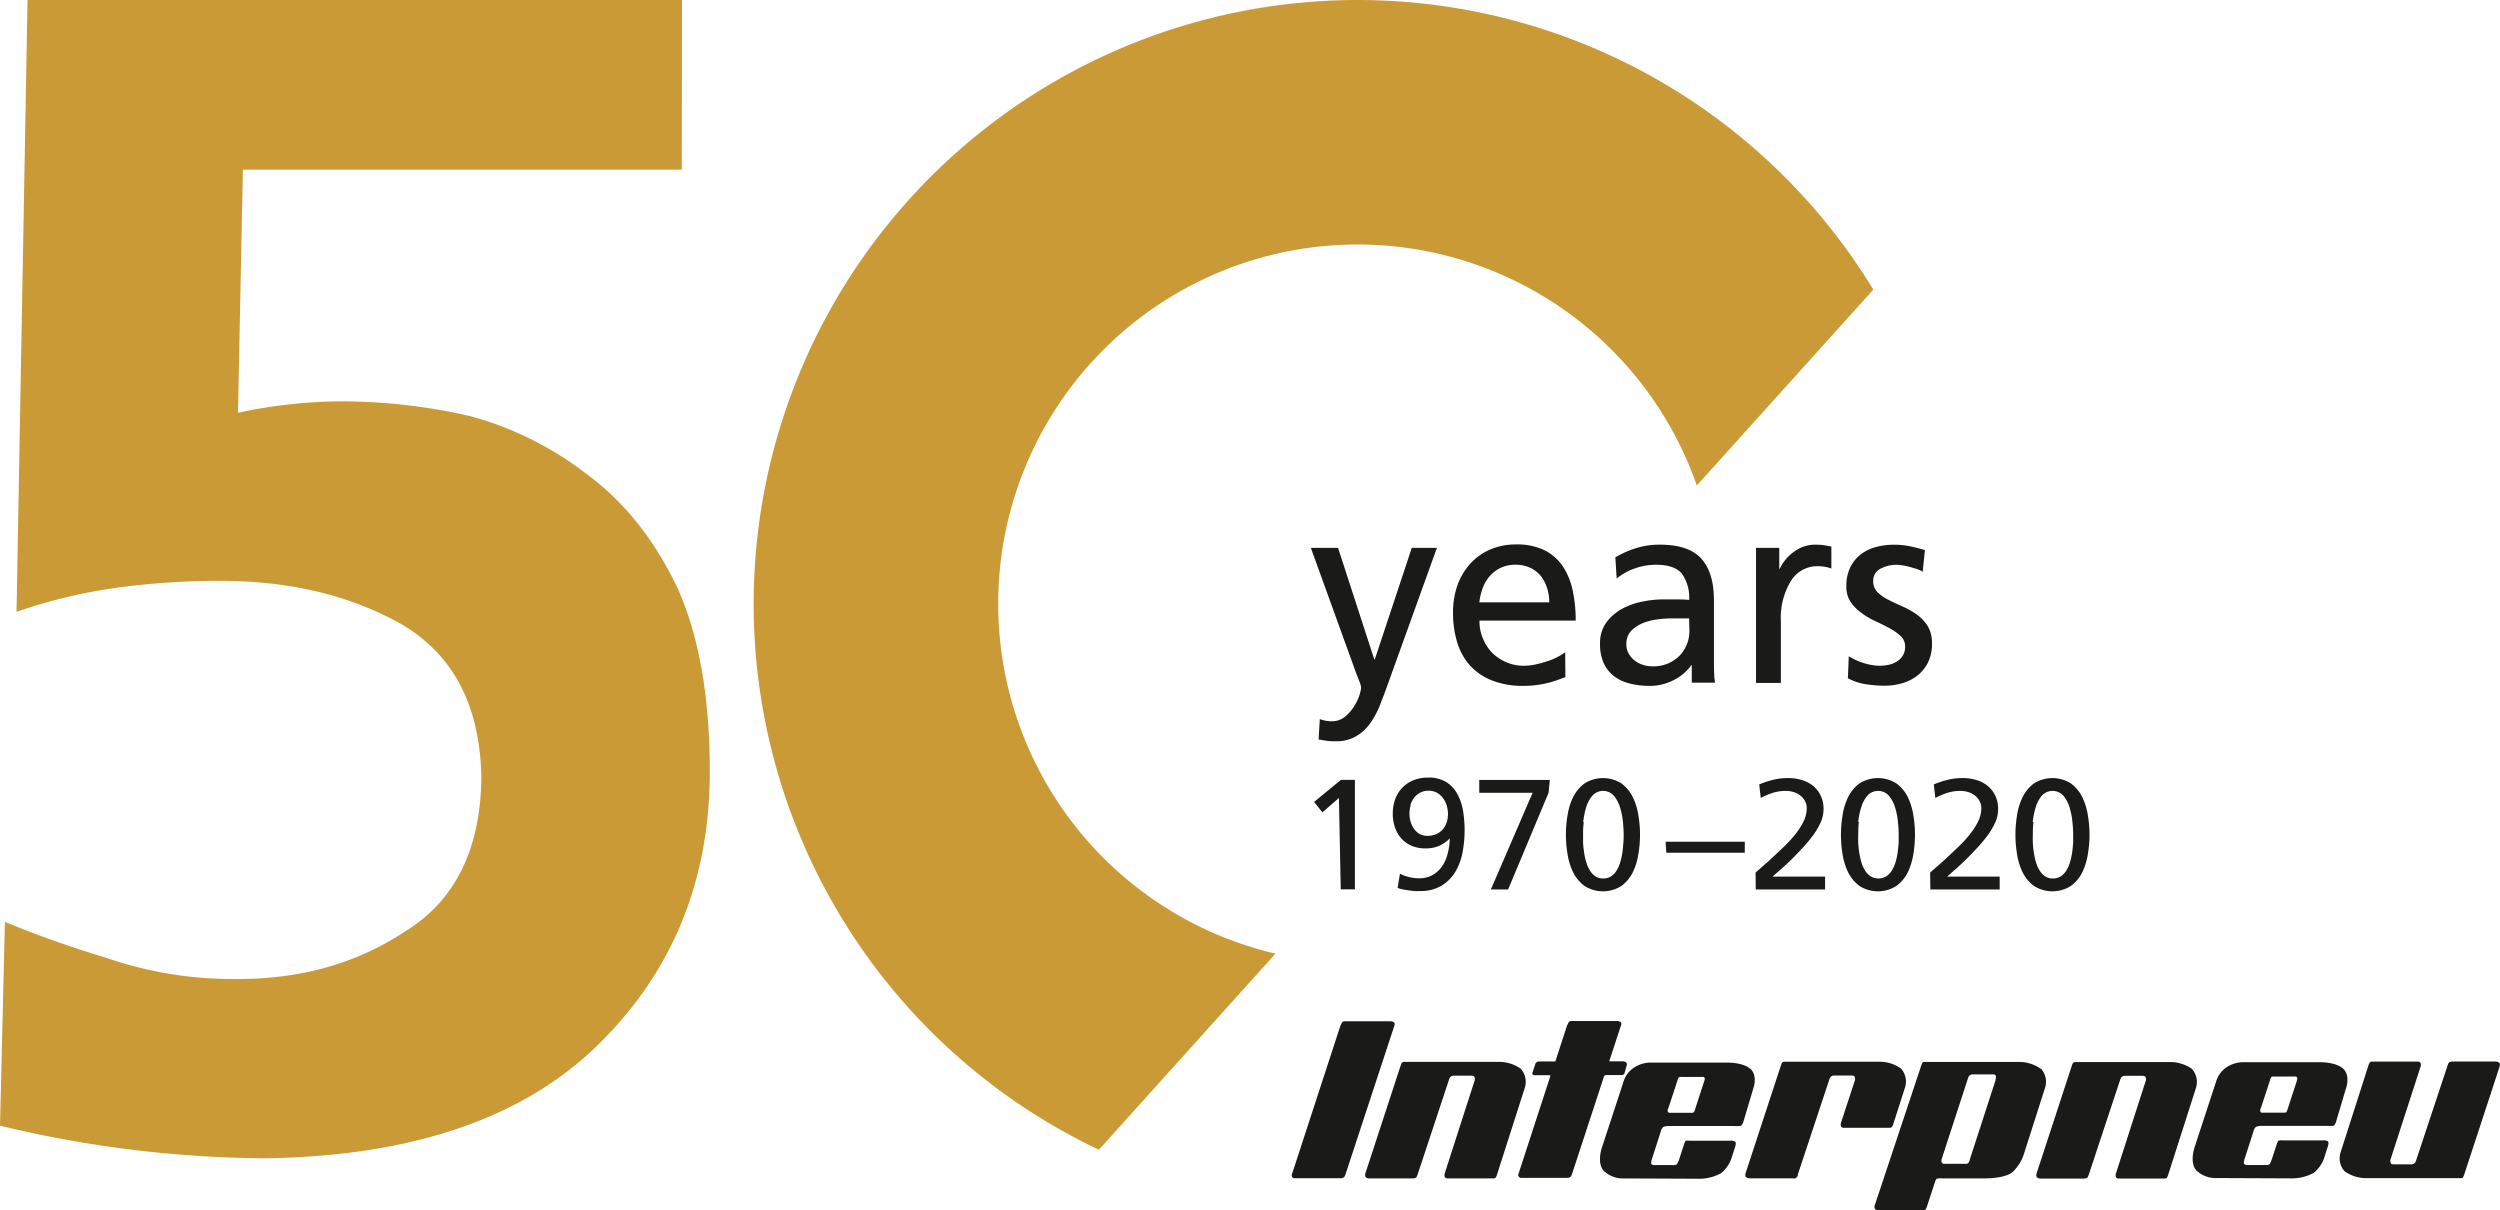 <svg viewBox="0 0 453.91 219.78" xmlns="http://www.w3.org/2000/svg"><path d="m340.13 52.58a109.66 109.66 0 1 0 -140.61 156.17l32.06-35.6a65.24 65.24 0 1 1 76.5-85z" fill="#ca9a37"/><path d="m123.83 0h-118.83l-2 111.09a94.74 94.74 0 0 1 18.67-4.44 138.71 138.71 0 0 1 18.33-1.19q18.67 0 32.59 7.7 14.51 8.31 14.81 28.15-.3 19.55-13.92 27.85-13 8.58-30.22 8.59a70.2 70.2 0 0 1 -24-3.86 190.58 190.58 0 0 1 -18.37-6.51l-.89 37a208.87 208.87 0 0 0 48.29 5.92q40-.59 60.43-20.74 20.15-19.83 20.15-49.47 0-20.43-5.93-33.47-6.22-13-16.29-20.44a60.28 60.28 0 0 0 -21.33-10.64 105 105 0 0 0 -23.11-2.67 90.23 90.23 0 0 0 -19 2.08l.89-44.14h79.69z" fill="#ca9a37"/><g fill="#1a1a18"><path d="m366.21 155a11.46 11.46 0 0 0 1 3.33 6.89 6.89 0 0 0 2.06 2.51 6.25 6.25 0 0 0 6.75 0 6.92 6.92 0 0 0 2.07-2.51 11.76 11.76 0 0 0 1-3.33 20.67 20.67 0 0 0 0-6.9 11.76 11.76 0 0 0 -1-3.33 6.92 6.92 0 0 0 -2.07-2.51 6.25 6.25 0 0 0 -6.75 0 6.89 6.89 0 0 0 -2.06 2.51 11.46 11.46 0 0 0 -1 3.33 21.39 21.39 0 0 0 0 6.9m2.86-5.74a13.22 13.22 0 0 1 .52-2.62 6 6 0 0 1 1.12-2.16 2.63 2.63 0 0 1 3.93 0 6 6 0 0 1 1.13 2.16 13.21 13.21 0 0 1 .51 2.62c.09.9.13 1.66.13 2.29v1.45s-.09 1.12-.17 1.71a14.54 14.54 0 0 1 -.37 1.74 6.5 6.5 0 0 1 -.66 1.54 3.48 3.48 0 0 1 -1 1.09 2.49 2.49 0 0 1 -1.46.42 2.54 2.54 0 0 1 -1.47-.42 3.48 3.48 0 0 1 -1-1.09 6.49 6.49 0 0 1 -.65-1.54 12.82 12.82 0 0 1 -.37-1.74c-.09-.59-.14-1.16-.17-1.71s0-1 0-1.45c0-.63 0-1.39.12-2.29m-18.73 12.23h12.59v-2.33h-9.54l1.71-1.51c.65-.57 1.24-1.13 1.79-1.68s1.16-1.18 1.83-1.89a26.85 26.85 0 0 0 1.88-2.22 13.26 13.26 0 0 0 1.47-2.42 6 6 0 0 0 .58-2.51 5.63 5.63 0 0 0 -.51-2.46 5.23 5.23 0 0 0 -1.39-1.78 5.72 5.72 0 0 0 -2.05-1.07 8.53 8.53 0 0 0 -2.52-.35 11.19 11.19 0 0 0 -2.66.31 15.57 15.57 0 0 0 -2.55.85l.28 2.45a13.86 13.86 0 0 1 2-.87 7.8 7.8 0 0 1 2.53-.41 4.91 4.91 0 0 1 1.5.23 3.7 3.7 0 0 1 1.21.65 3.32 3.32 0 0 1 .81 1 2.72 2.72 0 0 1 .3 1.26 5.57 5.57 0 0 1 -.58 2.4 12.81 12.81 0 0 1 -1.46 2.29 22.87 22.87 0 0 1 -1.86 2.07l-1.83 1.73c-.62.59-1.25 1.16-1.86 1.7l-1.7 1.49zm-15.95-6.49a11.46 11.46 0 0 0 1 3.33 6.89 6.89 0 0 0 2.06 2.51 6.25 6.25 0 0 0 6.75 0 6.82 6.82 0 0 0 2.07-2.51 12.1 12.1 0 0 0 1-3.33 21.39 21.39 0 0 0 0-6.9 12.1 12.1 0 0 0 -1-3.33 6.82 6.82 0 0 0 -2.07-2.51 6.25 6.25 0 0 0 -6.75 0 6.89 6.89 0 0 0 -2.06 2.51 11.46 11.46 0 0 0 -1 3.33 21.39 21.39 0 0 0 0 6.9m2.86-5.74a13.22 13.22 0 0 1 .52-2.62 6 6 0 0 1 1.12-2.16 2.63 2.63 0 0 1 3.93 0 6 6 0 0 1 1.13 2.16 12.53 12.53 0 0 1 .51 2.62c.09.9.13 1.66.13 2.29v1.45s-.09 1.12-.17 1.71a14.54 14.54 0 0 1 -.37 1.74 6.5 6.5 0 0 1 -.66 1.54 3.45 3.45 0 0 1 -1 1.09 2.78 2.78 0 0 1 -2.94 0 3.34 3.34 0 0 1 -1-1.09 6.12 6.12 0 0 1 -.66-1.54 14.54 14.54 0 0 1 -.37-1.74c-.09-.59-.14-1.16-.17-1.71s0-1 0-1.45c0-.63 0-1.39.12-2.29m-18.73 12.23h12.59v-2.33h-9.54l1.71-1.51c.65-.57 1.24-1.13 1.8-1.68s1.15-1.18 1.82-1.89a26.85 26.85 0 0 0 1.88-2.22 13.26 13.26 0 0 0 1.47-2.42 5.86 5.86 0 0 0 .58-2.51 5.63 5.63 0 0 0 -.51-2.46 5.2 5.2 0 0 0 -1.38-1.78 5.85 5.85 0 0 0 -2.06-1.07 8.53 8.53 0 0 0 -2.52-.35 11.19 11.19 0 0 0 -2.66.31 16.23 16.23 0 0 0 -2.55.85l.28 2.45a14.34 14.34 0 0 1 2-.87 7.8 7.8 0 0 1 2.53-.41 4.91 4.91 0 0 1 1.5.23 3.7 3.7 0 0 1 1.21.65 3.32 3.32 0 0 1 .81 1 2.72 2.72 0 0 1 .3 1.26 5.43 5.43 0 0 1 -.58 2.4 12.81 12.81 0 0 1 -1.46 2.29 22.87 22.87 0 0 1 -1.86 2.07l-1.83 1.73c-.62.59-1.24 1.16-1.86 1.7l-1.7 1.49zm-16.24-6.66h14.25v-2h-14.37zm-17.94.17a11.76 11.76 0 0 0 1 3.33 6.92 6.92 0 0 0 2.07 2.51 6.25 6.25 0 0 0 6.75 0 6.89 6.89 0 0 0 2.06-2.51 11.46 11.46 0 0 0 1-3.33 20.67 20.67 0 0 0 0-6.9 11.46 11.46 0 0 0 -1-3.33 6.89 6.89 0 0 0 -2.06-2.51 6.25 6.25 0 0 0 -6.75 0 6.92 6.92 0 0 0 -2.07 2.51 11.76 11.76 0 0 0 -1 3.33 20.67 20.67 0 0 0 0 6.9m2.86-5.74a14 14 0 0 1 .51-2.62 6 6 0 0 1 1.13-2.16 2.63 2.63 0 0 1 3.93 0 6 6 0 0 1 1.12 2.16 13.22 13.22 0 0 1 .52 2.62c.08.9.13 1.66.13 2.29 0 .42 0 .9-.05 1.45s-.08 1.12-.17 1.71a12.82 12.82 0 0 1 -.37 1.74 6.49 6.49 0 0 1 -.65 1.54 3.48 3.48 0 0 1 -1 1.09 2.54 2.54 0 0 1 -1.47.42 2.49 2.49 0 0 1 -1.46-.42 3.48 3.48 0 0 1 -1-1.09 6.49 6.49 0 0 1 -.65-1.54 11.46 11.46 0 0 1 -.37-1.74q-.14-.88-.18-1.71c0-.55 0-1 0-1.45 0-.63 0-1.39.13-2.29m-6.17-7.65h-12.81v2.33h9.69l-7.58 17.55h3.13l7.35-17.55zm-27.63 19.6a5.62 5.62 0 0 0 .74.23c.32.07.68.14 1.07.19s.78.11 1.18.15.77 0 1.11 0a7.35 7.35 0 0 0 3.92-1 7.5 7.5 0 0 0 2.48-2.53 10.61 10.61 0 0 0 1.29-3.53 21.42 21.42 0 0 0 .37-4 21.67 21.67 0 0 0 -.27-3.41 9.58 9.58 0 0 0 -1-3.06 5.93 5.93 0 0 0 -2-2.22 6.13 6.13 0 0 0 -3.39-.85 7 7 0 0 0 -2.54.45 5.8 5.8 0 0 0 -3.36 3.36 7.56 7.56 0 0 0 -.48 2.77 7.27 7.27 0 0 0 .4 2.47 5.73 5.73 0 0 0 1.15 2 5.27 5.27 0 0 0 1.86 1.33 6.47 6.47 0 0 0 2.57.48 6.24 6.24 0 0 0 2.31-.41 6 6 0 0 0 2.05-1.41 11.25 11.25 0 0 1 -.37 2.74 6.81 6.81 0 0 1 -1 2.3 5.36 5.36 0 0 1 -1.72 1.6 4.7 4.7 0 0 1 -2.42.6 7.45 7.45 0 0 1 -3.53-.83zm2.32-15a4 4 0 0 1 .65-1.34 3.32 3.32 0 0 1 1.1-.94 3.22 3.22 0 0 1 1.57-.36 3 3 0 0 1 1.54.39 3.44 3.44 0 0 1 1.09 1 4.19 4.19 0 0 1 .66 1.36 5.24 5.24 0 0 1 .21 1.45 4.89 4.89 0 0 1 -.24 1.55 3.67 3.67 0 0 1 -.71 1.27 3.24 3.24 0 0 1 -1.17.85 3.81 3.81 0 0 1 -1.58.32 2.92 2.92 0 0 1 -1.48-.36 3.13 3.13 0 0 1 -1-.94 4 4 0 0 1 -.61-1.3 4.87 4.87 0 0 1 -.2-1.39 5.74 5.74 0 0 1 .21-1.55m-12.69 15.25h2.57v-19.87h-2.54l-4.87 4 1.51 1.9 3-2.62z"/><path d="m239.63 130.57a8 8 0 0 0 1 .27 5.29 5.29 0 0 0 1.13.12 3.75 3.75 0 0 0 2.52-.89 8 8 0 0 0 1.68-2 8.51 8.51 0 0 0 .91-2 7.69 7.69 0 0 0 .26-1.15 3.58 3.58 0 0 0 -.31-1.18l-.55-1.41-8.27-22.86h4.94l6.58 20.26h.09l6.72-20.26h4.56l-9 25q-.63 1.77-1.35 3.57a15.92 15.92 0 0 1 -1.75 3.27 8.32 8.32 0 0 1 -2.57 2.37 7.17 7.17 0 0 1 -3.74.91 10.71 10.71 0 0 1 -1.78-.11l-1.29-.22z"/><path d="m284.22 122.94-1.39.51c-.48.17-1 .34-1.61.5a18.94 18.94 0 0 1 -2.07.41 19.19 19.19 0 0 1 -2.66.17 15.19 15.19 0 0 1 -5.64-1 10.7 10.7 0 0 1 -3.94-2.69 11.06 11.06 0 0 1 -2.32-4.18 17.79 17.79 0 0 1 -.77-5.42 14.73 14.73 0 0 1 .81-5 11.72 11.72 0 0 1 2.33-3.91 10.57 10.57 0 0 1 3.63-2.57 11.83 11.83 0 0 1 4.7-.91 11.28 11.28 0 0 1 5.14 1.06 8.7 8.7 0 0 1 3.31 2.9 12.68 12.68 0 0 1 1.8 4.39 25.77 25.77 0 0 1 .55 5.48h-17.47a8.08 8.08 0 0 0 .65 3.31 7.87 7.87 0 0 0 1.73 2.61 8.26 8.26 0 0 0 2.59 1.68 8 8 0 0 0 3.05.6 10.12 10.12 0 0 0 2.28-.27 18.61 18.61 0 0 0 2.21-.62 11.55 11.55 0 0 0 1.82-.79 10.17 10.17 0 0 0 1.23-.77zm-2.93-13.58a8.48 8.48 0 0 0 -.41-2.64 6.77 6.77 0 0 0 -1.17-2.19 5.45 5.45 0 0 0 -1.92-1.46 6.23 6.23 0 0 0 -2.6-.53 6.06 6.06 0 0 0 -2.85.62 6.36 6.36 0 0 0 -2 1.61 7.09 7.09 0 0 0 -1.2 2.19 11.55 11.55 0 0 0 -.55 2.4z"/><path d="m293.29 101.2a17.56 17.56 0 0 1 3.7-1.66 14.23 14.23 0 0 1 4.36-.65q5.28 0 7.56 2.55t2.28 7.58v10.13c0 1.41 0 2.47.05 3.19a11.43 11.43 0 0 0 .15 1.61h-4.23v-3.17h-.09a8.45 8.45 0 0 1 -2.67 2.42 9.76 9.76 0 0 1 -2.16.94 9 9 0 0 1 -2.76.39 14.19 14.19 0 0 1 -3.62-.44 7.67 7.67 0 0 1 -2.86-1.36 6.31 6.31 0 0 1 -1.85-2.38 8.42 8.42 0 0 1 -.64-3.46 6.35 6.35 0 0 1 1.12-3.84 8.77 8.77 0 0 1 2.81-2.47 12.74 12.74 0 0 1 3.7-1.34 19.06 19.06 0 0 1 3.74-.41h2.4c.71 0 1.51 0 2.4.1a7.39 7.39 0 0 0 -1.32-4.78c-.88-1.07-2.45-1.61-4.73-1.61a11.5 11.5 0 0 0 -3.81.67 10.69 10.69 0 0 0 -3.29 1.83zm13.39 11.08c-.48 0-1 0-1.44 0s-1 0-1.44 0-1.39 0-2.35.12a11.27 11.27 0 0 0 -2.81.6 6.56 6.56 0 0 0 -2.35 1.41 3.38 3.38 0 0 0 -1 2.57 3.34 3.34 0 0 0 .43 1.71 4.32 4.32 0 0 0 1.08 1.24 4.54 4.54 0 0 0 1.46.77 5.06 5.06 0 0 0 1.59.27 6.62 6.62 0 0 0 5.15-1.97 6.42 6.42 0 0 0 1.73-4.58z"/><path d="m318.83 99.47h4.22v3.79h.1a7.78 7.78 0 0 1 2.66-3.14 6.37 6.37 0 0 1 3.72-1.23 11.58 11.58 0 0 1 1.63.1q.63.09 1.35.24v4a5.74 5.74 0 0 0 -1.28-.33 7.61 7.61 0 0 0 -1.22-.1 5.61 5.61 0 0 0 -4.85 2.69 12.85 12.85 0 0 0 -1.82 7.29v11.22h-4.51z"/><path d="m335.67 119.15a11 11 0 0 0 1.44.77 14.26 14.26 0 0 0 1.54.55 10.94 10.94 0 0 0 1.46.31 8.12 8.12 0 0 0 1.18.1 8 8 0 0 0 1.58-.17 4.41 4.41 0 0 0 1.49-.58 3.37 3.37 0 0 0 1.11-1.08 3.08 3.08 0 0 0 .43-1.68 2.54 2.54 0 0 0 -.79-1.87 9.7 9.7 0 0 0 -2-1.42c-.79-.43-1.63-.85-2.55-1.27a13.65 13.65 0 0 1 -2.54-1.49 8.35 8.35 0 0 1 -2-2 5 5 0 0 1 -.79-2.88 7.72 7.72 0 0 1 .67-3.34 6.76 6.76 0 0 1 1.83-2.35 7.58 7.58 0 0 1 2.73-1.39 12.44 12.44 0 0 1 3.41-.46 14.13 14.13 0 0 1 2.93.29c.89.19 1.79.42 2.69.67l-.39 3.94a5.37 5.37 0 0 0 -1-.46c-.43-.14-.88-.28-1.34-.4a10.59 10.59 0 0 0 -1.35-.29 6.61 6.61 0 0 0 -1-.1 6.11 6.11 0 0 0 -3 .72 2.4 2.4 0 0 0 -1.3 2.26 2.76 2.76 0 0 0 .79 2 7.6 7.6 0 0 0 2 1.39c.78.4 1.63.8 2.54 1.2a14.1 14.1 0 0 1 2.55 1.44 7.56 7.56 0 0 1 2 2.09 6 6 0 0 1 .79 3.21 7.52 7.52 0 0 1 -.72 3.41 6.92 6.92 0 0 1 -1.92 2.38 8.15 8.15 0 0 1 -2.74 1.39 11.2 11.2 0 0 1 -3.17.46 22.28 22.28 0 0 1 -3.45-.27 10.24 10.24 0 0 1 -3.27-1.08z"/><path d="m243.36 186.26s.16-.36.3-.61.57-.23.57-.23h8.12a1.38 1.38 0 0 1 .7.17c.31.2.09.71.09.71l-8.87 27a1.15 1.15 0 0 1 -.27.45.94.94 0 0 1 -.54.17h-8.31a.55.55 0 0 1 -.42-.1.66.66 0 0 1 -.21-.46z"/><path d="m254.65 192.9a.46.46 0 0 1 .23-.1h17.35a6.78 6.78 0 0 1 3.88 1.24 3.57 3.57 0 0 1 .78 3.33l-5.06 15.82a2.56 2.56 0 0 1 -.25.59c-.16.23-.58.18-.58.18h-8.2a.54.54 0 0 1 -.5-.3 1.18 1.18 0 0 1 .06-.76l5.41-16.81a1.23 1.23 0 0 0 -.09-.61c-.13-.23-.82-.18-.82-.18h-3a.85.85 0 0 0 -.42.15 1.1 1.1 0 0 0 -.3.42l-5.75 17.37a1.92 1.92 0 0 1 -.29.59 1.82 1.82 0 0 1 -.7.13h-7.65a1.09 1.09 0 0 1 -.79-.23c-.23-.29 0-.86 0-.86l6.39-19.53a2.49 2.49 0 0 1 .22-.43"/><path d="m376.51 192.93a.36.36 0 0 1 .23-.1h17.35a6.78 6.78 0 0 1 3.88 1.24 3.57 3.57 0 0 1 .78 3.33l-5.06 15.81a2.55 2.55 0 0 1 -.25.6c-.16.22-.58.17-.58.17h-8.2a.52.52 0 0 1 -.5-.29 1.22 1.22 0 0 1 .06-.77l5.41-16.81a1.19 1.19 0 0 0 -.09-.6c-.13-.23-.82-.18-.82-.18h-3a.85.85 0 0 0 -.42.15 1.1 1.1 0 0 0 -.3.41l-5.75 17.37a1.81 1.81 0 0 1 -.3.6 1.75 1.75 0 0 1 -.69.13h-7.66a1.1 1.1 0 0 1 -.78-.24c-.23-.29 0-.85 0-.85l6.39-19.53a2.18 2.18 0 0 1 .22-.43"/><path d="m447.17 213.81a.46.46 0 0 1 -.23.1h-17.35a6.8 6.8 0 0 1 -3.89-1.24 3.55 3.55 0 0 1 -.77-3.33l5.07-15.82a2.6 2.6 0 0 1 .26-.59c.15-.23.57-.18.57-.18h8.17a.56.56 0 0 1 .51.3 1.16 1.16 0 0 1 -.07.76l-5.44 16.81a1.38 1.38 0 0 0 .09.61c.13.23.82.17.82.17h3a.85.85 0 0 0 .42-.15 1.18 1.18 0 0 0 .3-.42l5.76-17.37a1.71 1.71 0 0 1 .29-.59 1.78 1.78 0 0 1 .69-.13h7.63a1.06 1.06 0 0 1 .78.23c.23.29 0 .86 0 .86l-6.4 19.53a3.17 3.17 0 0 1 -.21.43"/><path d="m281.48 195.4a.26.26 0 0 0 0-.13.19.19 0 0 0 -.13-.05h-2.65a.45.45 0 0 1 -.4-.12.31.31 0 0 1 -.05-.36s.53-1.61.55-1.66a1.19 1.19 0 0 1 .3-.29 1.46 1.46 0 0 1 .33-.07h2.91c.1 0 .11-.16.11-.16l2.06-6.34s.17-.36.31-.61.57-.23.57-.23h8.12a1.27 1.27 0 0 1 .7.17c.31.2.08.7.08.7l-2.05 6.25s-.06.13 0 .2a.32.32 0 0 0 .23 0h2.17s.49.05.63.21a.64.64 0 0 1 .11.41l-.44 1.57a.4.4 0 0 1 -.22.23.61.61 0 0 1 -.36.07h-2.54s-.38 0-.47.08a.72.72 0 0 0 -.14.23l-5.81 17.73a1.15 1.15 0 0 1 -.27.45.92.92 0 0 1 -.54.18h-8.32a.58.58 0 0 1 -.42-.11.67.67 0 0 1 -.2-.45z"/><path d="m323.68 192.87a.38.38 0 0 1 .23-.1h17.35a6.72 6.72 0 0 1 3.89 1.24 3.55 3.55 0 0 1 .77 3.33l-2.14 6.66a2.19 2.19 0 0 1 -.26.59c-.15.23-.57.18-.57.18h-8.2a.54.54 0 0 1 -.51-.3 1.23 1.23 0 0 1 .07-.76l2.5-7.65a1.38 1.38 0 0 0 -.09-.61c-.13-.22-.82-.17-.82-.17h-3a.79.79 0 0 0 -.41.16 1.1 1.1 0 0 0 -.3.41l-5.76 17.37a.75.75 0 0 1 -1 .72h-7.66a1.09 1.09 0 0 1 -.78-.24c-.23-.29 0-.85 0-.85l6.4-19.53a2 2 0 0 1 .21-.43"/><path d="m362.34 196.06-4.64 14.3a2.49 2.49 0 0 1 -.35.84 1 1 0 0 1 -.6.11h-3.68a.52.52 0 0 1 -.48-.19c-.22-.26 0-.83 0-.83l4.77-14.66a1 1 0 0 1 .25-.36 1 1 0 0 1 .61-.2h3.35s.56-.06.74.15 0 .83 0 .83m8.21-2a6.8 6.8 0 0 0 -3.89-1.24h-17.31a.4.4 0 0 0 -.24.1 2.68 2.68 0 0 0 -.21.43l-8.42 25.32s-.26.57 0 .86a1.09 1.09 0 0 0 .78.24h7.66a1.73 1.73 0 0 0 .69-.12 1.82 1.82 0 0 0 .29-.6l1.51-4.6a1.26 1.26 0 0 1 .24-.42 2.34 2.34 0 0 1 .79-.07h7.91s3.58.08 5.06-1.12a7.84 7.84 0 0 0 2.12-3.4l3.85-12.06a3.55 3.55 0 0 0 -.77-3.33"/><path d="m309.41 196.34-1.67 5.15a1.35 1.35 0 0 1 -.18.4.37.37 0 0 1 -.34.15h-4.06s-.2.06-.34-.2.12-.7.12-.7l1.64-5a1.42 1.42 0 0 1 .24-.54 1.21 1.21 0 0 1 .58-.07h3.54s.38-.06.53.12-.06.74-.06.74m8.4-2.31c-1.35-1.23-4.27-1.15-4.27-1.15h-13.54a5.55 5.55 0 0 0 -3.35.93 4.68 4.68 0 0 0 -1.88 2.53l-3.88 11.85s-1.05 2.85.29 4.34a5 5 0 0 0 3.61 1.38l13.77.06a8.35 8.35 0 0 0 3.92-1 6 6 0 0 0 2-3.07l.5-1.54s.34-.87.07-1.12a1.51 1.51 0 0 0 -.92-.17h-7.37a1.85 1.85 0 0 0 -.66 0c-.18.08-.37.75-.37.75l-.88 2.7s-.28.77-.49.89a1.78 1.78 0 0 1 -.73.08h-2.91s-.62.06-.85-.16.13-1.16.13-1.16l1.55-4.81s.13-.64.52-.82a2.91 2.91 0 0 1 1.07-.15h11.71a8.75 8.75 0 0 0 1.1 0c.39-.05.61-.84.61-.84l1.83-6.15s.76-2.18-.6-3.42"/><path d="m417 196.32-1.68 5.15a1.35 1.35 0 0 1 -.18.4.36.36 0 0 1 -.33.15h-4.07s-.2.06-.33-.2.11-.7.11-.7l1.65-5.05a1.27 1.27 0 0 1 .24-.54c.14-.11.58-.07.58-.07h3.53s.38-.06.53.12-.05.74-.05.74m8.4-2.31c-1.36-1.23-4.28-1.15-4.28-1.15h-13.51a5.59 5.59 0 0 0 -3.35.92 4.72 4.72 0 0 0 -1.88 2.54l-3.88 11.85s-1.05 2.85.29 4.34a5 5 0 0 0 3.61 1.38l13.78.06a8.37 8.37 0 0 0 3.92-1 6.06 6.06 0 0 0 2-3.07l.49-1.54s.35-.88.07-1.12a1.5 1.5 0 0 0 -.92-.17h-7.37a1.85 1.85 0 0 0 -.66.05c-.17.08-.37.75-.37.75l-.88 2.7s-.28.77-.48.89a1.83 1.83 0 0 1 -.74.08h-2.91s-.61.06-.85-.16.13-1.16.13-1.16l1.55-4.81s.13-.65.52-.82a3 3 0 0 1 1.08-.15h11.71a8.59 8.59 0 0 0 1.09 0c.39 0 .61-.84.61-.84l1.83-6.15s.76-2.18-.59-3.42"/></g></svg>